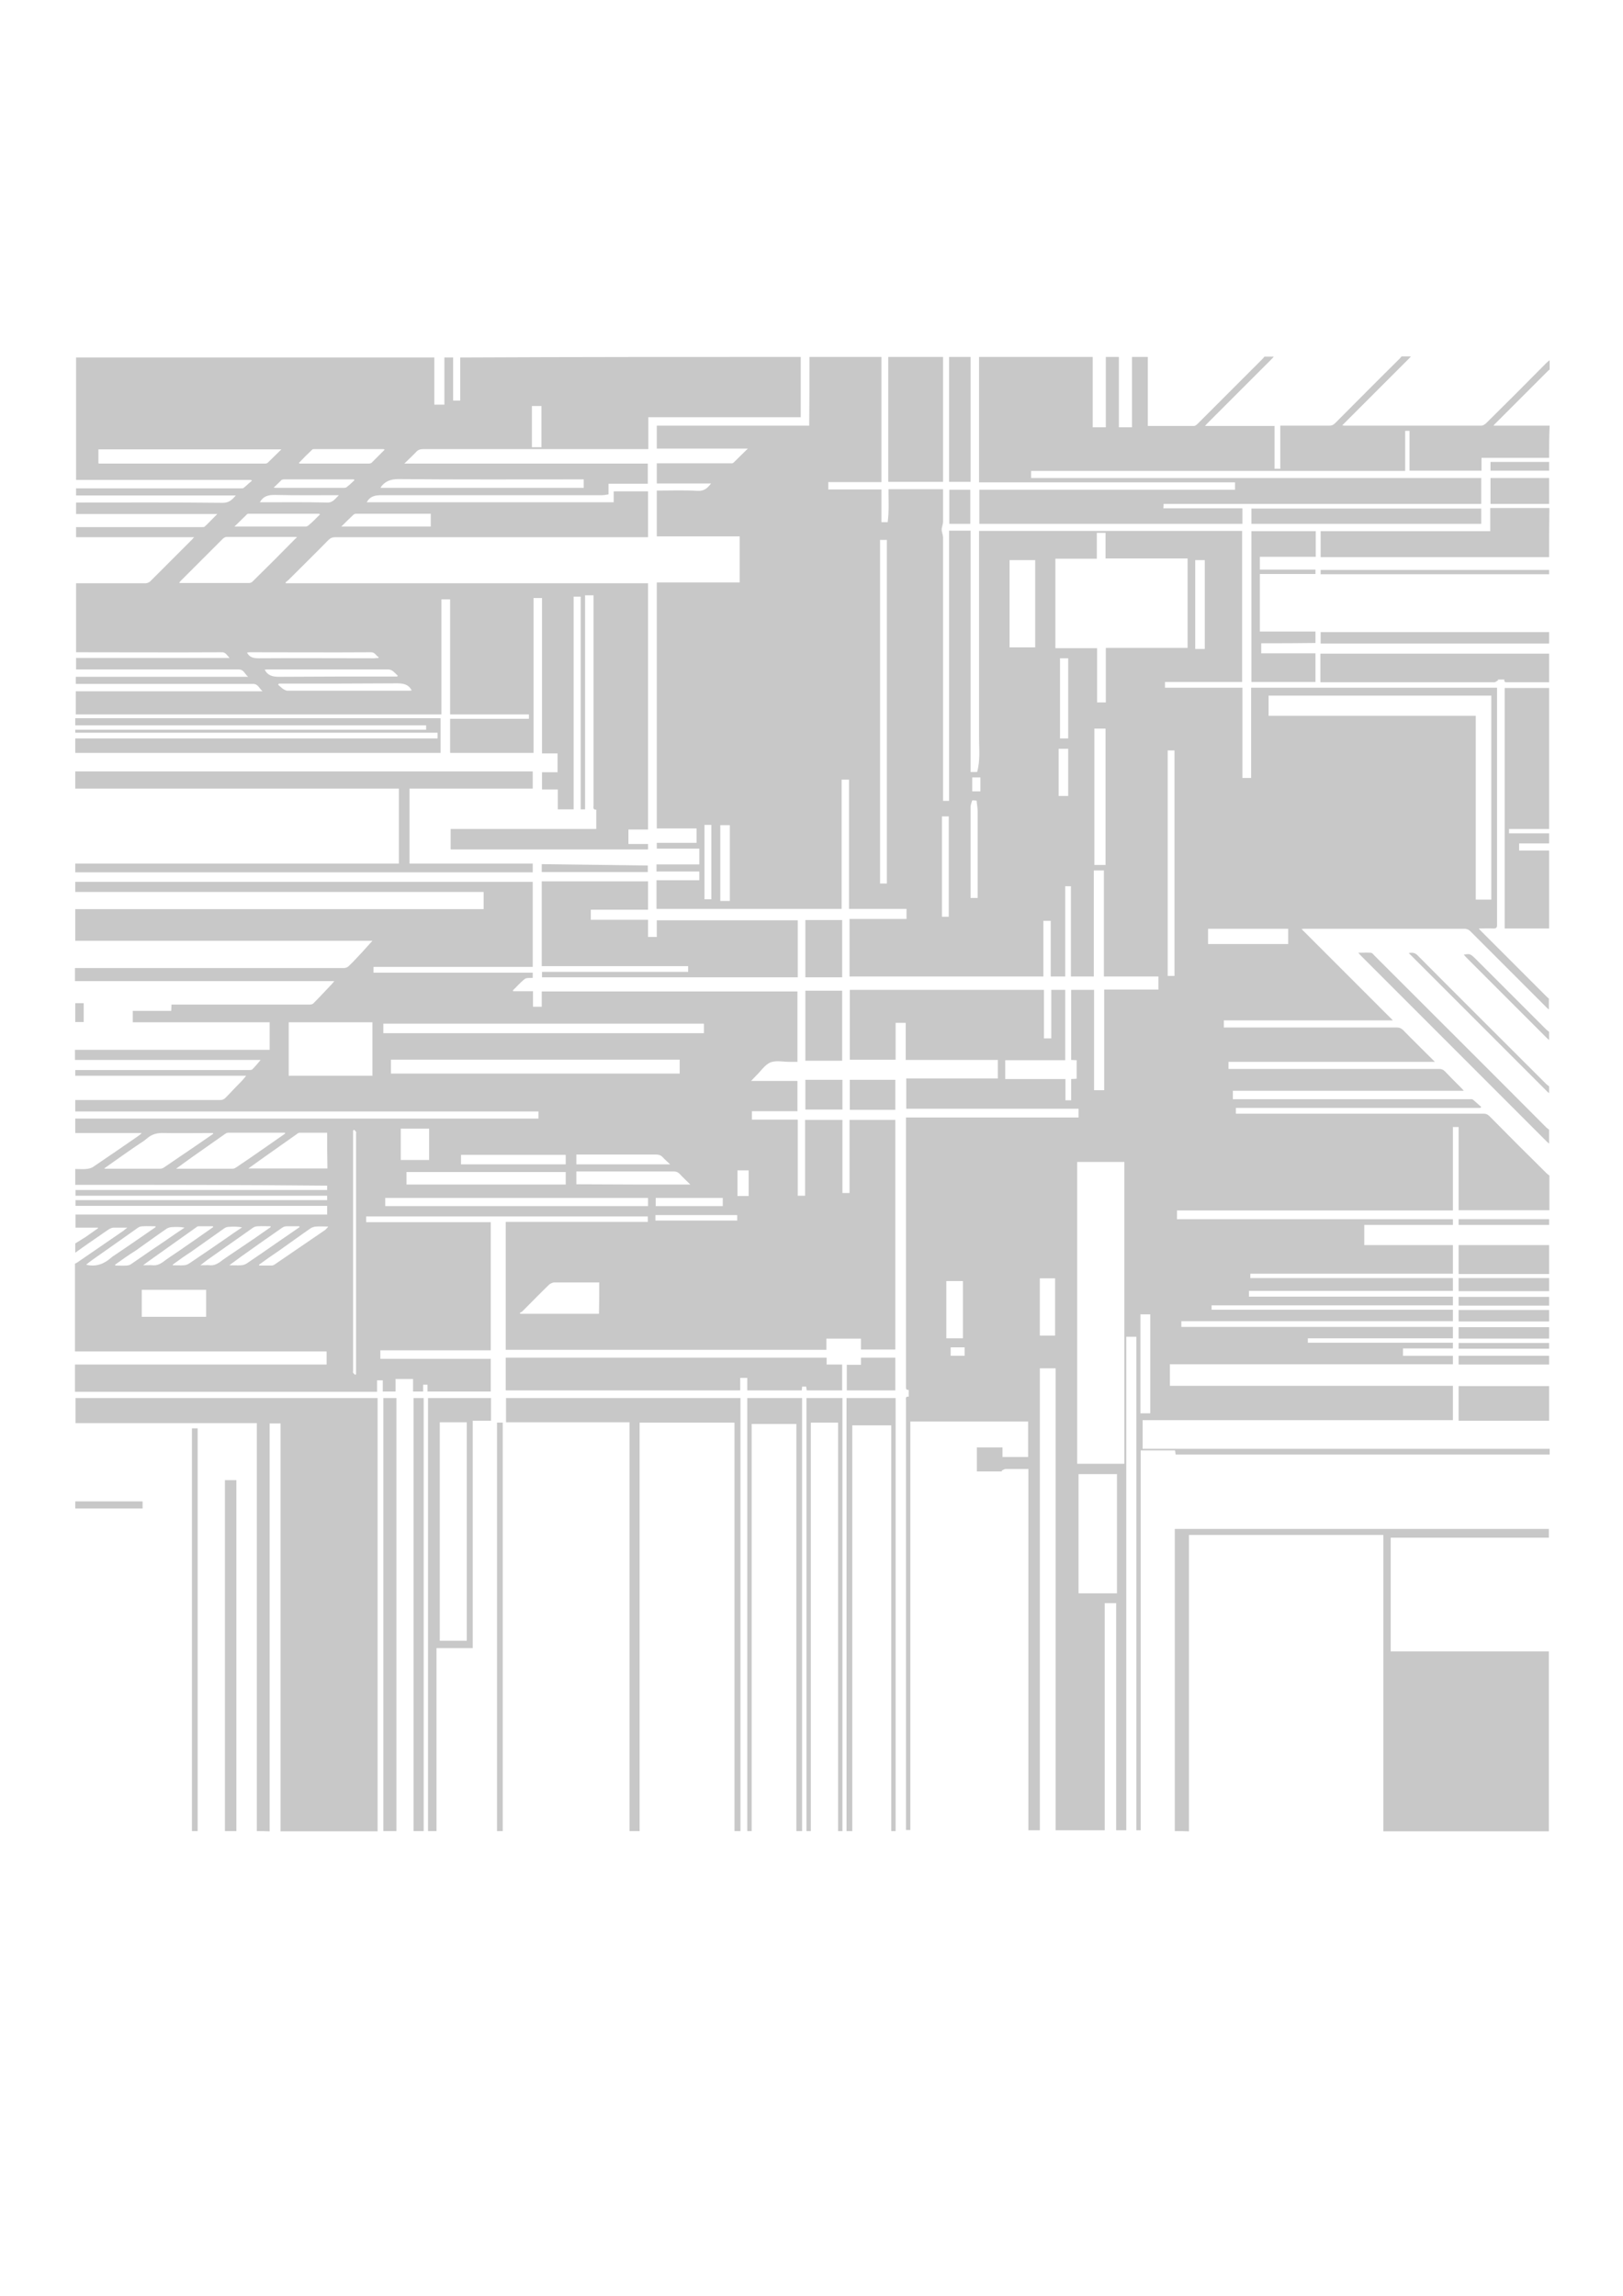 <?xml version="1.0" encoding="utf-8"?>
<!-- Generator: Adobe Illustrator 23.0.3, SVG Export Plug-In . SVG Version: 6.00 Build 0)  -->
<svg version="1.1" id="Capa_1" xmlns="http://www.w3.org/2000/svg" xmlns:xlink="http://www.w3.org/1999/xlink" x="0px" y="0px"
	 viewBox="0 0 595.3 841.9" style="enable-background:new 0 0 595.3 841.9;" xml:space="preserve">
<style type="text/css">
	.st0{fill:#C8C8C8;}
</style>
<g>
	<g>
		<path class="st0" d="M296.9,130.9c8.8,0,17.6,0,26.4,0c0,15.3,0,30.6,0,45.9c-6.6,0-13,0-19.5,0c0,0.9,0,1.7,0,2.7
			c6.5,0,13,0,19.5,0c0,4.1,0,8,0,12c0.7,0,1.3,0,2.3,0c0.1-1.3,0.3-2.7,0.3-4.1c0.1-1.9,0-3.8,0-5.7c0-0.8,0-1.5,0-2.3
			c6.8,0,13.4,0,20,0c0,4,0,8,0,11.9c0,1-0.5,2-0.5,2.9s0.5,2,0.5,2.9c0,31.6,0,63.3,0,94.9c0,0.6,0,1.1,0,1.7c0.8,0,1.4,0,2.2,0
			c0-33.1,0-66.1,0-99.1c2.7,0,5.2,0,7.9,0c0,29.6,0,59,0,88.5c1,0,1.8,0,2.4,0c1.2-4.3,0.7-8.6,0.7-12.9c0-24.7,0-49.4,0-74
			c0-0.5,0-1,0-1.5c32.3,0,64.4,0,96.5,0c0,18.5,0,36.8,0,55.4c-9.5,0-18.9,0-28.3,0c0,0.8,0,1.4,0,2.1c9.5,0,18.9,0,28.4,0
			c0,11.1,0,22.1,0,33.1c1.1,0,2.1,0,3.2,0c0-11.1,0-22.1,0-33.1c30.1,0,60.1,0,90.2,0c0,0.3,0,0.5,0,0.7c0,28.8,0,57.5,0,86.3
			c0,1-0.3,1.3-1.3,1.3c-1.7-0.1-3.5,0-5.4,0c0.4,0.4,0.5,0.6,0.7,0.8c8.1,8.1,16.2,16.2,24.4,24.4c0.2,0.2,0.4,0.3,0.6,0.5
			c0,1.3,0,2.6,0,4c-0.4-0.3-0.7-0.6-1.1-1c-9.3-9.3-18.5-18.5-27.8-27.8c-0.5-0.5-1.3-0.8-1.9-0.8c-19.5,0-39,0-58.5,0
			c-0.4,0-0.7,0-1.4,0.1c11.2,11.2,22.3,22.3,33.5,33.5c-20.8,0-41.4,0-62,0c0,1,0,1.8,0,2.6c0.6,0,1.2,0,1.7,0
			c20.6,0,41.2,0,61.8,0c0.9,0,1.5,0.3,2.2,0.9c3.5,3.6,7.1,7.1,10.6,10.6c0.3,0.3,0.6,0.6,1.1,1.1c-25.4,0-50.6,0-75.7,0
			c0,1,0,1.8,0,2.6c0.6,0,1.2,0,1.7,0c25.2,0,50.3,0,75.5,0c0.9,0,1.5,0.2,2.2,0.9c2,2.1,4,4.1,6,6.1c0.3,0.3,0.5,0.5,0.9,1
			c-28.4,0-56.5,0-84.7,0c0,1.1,0,2.1,0,3.1c0.6,0,1.1,0,1.7,0c28.3,0,56.6,0,85,0c0.5,0,1.1-0.1,1.4,0.2c1,0.8,2,1.8,3,2.6
			c-0.1,0.1-0.2,0.2-0.3,0.4c-29.9,0-59.8,0-89.7,0c0,0.7,0,1.4,0,2.1c0.6,0,1.1,0,1.6,0c29.7,0,59.5,0,89.2,0c1,0,1.6,0.3,2.3,1
			c6.9,7,13.8,13.9,20.8,20.8c0.3,0.3,0.7,0.6,1.1,0.9c0,4.2,0,8.5,0,12.7c-11.1,0-22.1,0-33.3,0c0-10.3,0-20.4,0-30.5
			c-0.7,0-1.4,0-2.1,0c0,10.2,0,20.3,0,30.6c-33.8,0-67.5,0-101.2,0c0,1.1,0,2.1,0,3.2c33.8,0,67.5,0,101.2,0c0,0.7,0,1.3,0,2.1
			c-10.9,0-21.7,0-32.5,0c0,2.5,0,4.9,0,7.4c10.9,0,21.7,0,32.5,0c0,3.5,0,7,0,10.5c-24.8,0-49.5,0-74.3,0c0,0.5,0,1,0,1.6
			c24.8,0,49.5,0,74.3,0c0,1.6,0,3.1,0,4.7c-25,0-49.9,0-74.8,0c0,0.8,0,1.4,0,2.1c25,0,49.9,0,74.8,0c0,1.1,0,2.1,0,3.2
			c-29.6,0-59.1,0-88.5,0c0,0.6,0,1,0,1.6c29.5,0,59,0,88.5,0c0,1.5,0,2.8,0,4.2c-33.3,0-66.4,0-99.6,0c0,0.7,0,1.4,0,2.1
			c33.3,0,66.5,0,99.6,0c0,1.5,0,2.8,0,4.2c-17.8,0-35.5,0-53.2,0c0,0.6,0,1,0,1.6c17.8,0,35.5,0,53.2,0c0,0.8,0,1.4,0,2.1
			c-6.2,0-12.2,0-18.3,0c0,0.9,0,1.7,0,2.7c6.2,0,12.3,0,18.3,0c0,1.1,0,2,0,3.1c-34.7,0-69.3,0-103.8,0c0,2.7,0,5.3,0,7.9
			c34.7,0,69.2,0,103.8,0c0,4.3,0,8.4,0,12.6c-38,0-75.9,0-113.8,0c0,3.5,0,7,0,10.5c49.8,0,99.6,0,149.3,0c0,0.7,0,1.4,0,2.1
			c-45.7,0-91.4,0-137.2,0c-0.1-0.6-0.1-1.1-0.2-1.5c-4.3,0-8.4,0-12.6,0c0,46.5,0,92.9,0,139.3c-0.5,0-1.1,0-1.6,0
			c0-60.3,0-120.6,0-181c-1.3,0-2.5,0-3.7,0c0,60.4,0,120.7,0,181c-1.2,0-2.5,0-3.7,0c0-27.8,0-55.5,0-83.3c-1.5,0-2.8,0-4.2,0
			c0,27.8,0,55.6,0,83.3c-6,0-12,0-18,0c0-56.5,0-112.9,0-169.4c-2,0-3.9,0-5.8,0c0,56.5,0,112.9,0,169.4c-1.4,0-2.8,0-4.2,0
			c0-44.1,0-88.3,0-132.5c-2.9,0-5.6,0-8.3,0c-0.5,0-1,0.4-1.5,0.6c0,0.1,0.1,0.2,0.1,0.3c-3.1,0-6.1,0-9.2,0c0-3,0-5.9,0-8.8
			c3.2,0,6.2,0,9.4,0c0,1.2,0,2.4,0,3.5c3.2,0,6.3,0,9.4,0c0-4.4,0-8.7,0-13c-14.4,0-28.8,0-43.2,0c0,50,0,99.9,0,149.8
			c-0.5,0-1.1,0-1.6,0c0-0.6,0-1.1,0-1.7c0-51.9,0-103.8,0-155.7c0-0.8-0.3-1.7,1-1.5c0-0.9,0-1.6,0-2.5c-1.1,0.1-1-0.6-1-1.4
			c0-32.4,0-64.8,0-97.1c0-0.4,0-0.8,0-1.4c21.2,0,42.2,0,63.3,0c0-1.1,0-2.1,0-3.2c-21.1,0-42.2,0-63.2,0c0-3.7,0-7.3,0-11.1
			c11.3,0,22.5,0,33.6,0c0-2.3,0-4.5,0-6.8c-11.3,0-22.4,0-33.8,0c0-4.6,0-9.1,0-13.6c-1.3,0-2.4,0-3.7,0c0,4.6,0,9.1,0,13.5
			c-5.7,0-11.3,0-16.8,0c0-8.6,0-17.1,0-25.6c23.8,0,47.4,0,71.2,0c0,6,0,11.9,0,17.8c0.9,0,1.7,0,2.7,0c0-6,0-11.9,0-17.8
			c1.8,0,3.5,0,5.1,0c0,8.6,0,17.2,0,25.8c-7.4,0-14.7,0-22,0c0,2.3,0,4.5,0,6.9c7.4,0,14.7,0,22.1,0c0,2.7,0,5.2,0,7.8
			c0.7,0,1.4,0,2.1,0c0-2.6,0-5.2,0-7.8c0.8,0,1.4-0.1,2-0.1c0-2.3,0-4.5,0-6.8c-0.7,0-1.4-0.1-2-0.1c0-8.6,0-17.2,0-25.7
			c2.8,0,5.6,0,8.4,0c0,12.3,0,24.5,0,36.8c1.3,0,2.4,0,3.7,0c0-12.3,0-24.6,0-36.9c6.7,0,13.3,0,19.9,0c0-1.6,0-3.1,0-4.8
			c-6.7,0-13.3,0-20,0c0-13.1,0-26,0-38.9c-1.3,0-2.4,0-3.7,0c0,13,0,26,0,38.9c-2.9,0-5.6,0-8.4,0c0-11.1,0-22.1,0-33.1
			c-0.8,0-1.4,0-2.1,0c0,11.1,0,22.1,0,33.1c-1.8,0-3.5,0-5.3,0c0-6.9,0-13.6,0-20.4c-0.9,0-1.7,0-2.7,0c0,6.9,0,13.7,0,20.4
			c-23.8,0-47.4,0-71.1,0c0-7,0-14,0-21.1c7,0,14,0,20.9,0c0-1.3,0-2.4,0-3.7c-7,0-14,0-21.1,0c0-15.9,0-31.6,0-47.4
			c-0.9,0-1.7,0-2.7,0c0,15.8,0,31.6,0,47.4c-22.7,0-45.3,0-67.9,0c0-3.5,0-7,0-10.5c5.3,0,10.4,0,15.7,0c0-1.1,0-2.1,0-3.2
			c-5.3,0-10.5,0-15.7,0c0-0.9,0-1.7,0-2.6c5.3,0,10.5,0,15.7,0c0-2,0-3.9,0-5.8c-5.3,0-10.4,0-15.6,0c0-0.7,0-1.4,0-2.1
			c4.9,0,9.7,0,14.6,0c0-1.8,0-3.5,0-5.3c-4.9,0-9.8,0-14.6,0c0-30.1,0-60.1,0-90.2c10.2,0,20.3,0,30.4,0c0-5.7,0-11.3,0-16.9
			c-10.2,0-20.3,0-30.4,0c0-5.7,0-11.2,0-16.8c5.1,0,10.1-0.2,15.1,0.1c2.3,0.1,3.5-1,4.8-2.7c-6.8,0-13.3,0-19.9,0
			c0-2.5,0-4.9,0-7.4c0.6,0,1,0,1.5,0c8.4,0,16.9,0,25.3,0c0.4,0,1,0.1,1.3-0.2c1.7-1.6,3.3-3.3,5.3-5.2c-11.4,0-22.4,0-33.4,0
			c0-2.8,0-5.5,0-8.4c18.6,0,37.2,0,55.9,0C296.9,147.7,296.9,139.3,296.9,130.9z M412.4,536.8c0-37,0-73.9,0-110.7
			c-5.8,0-11.6,0-17.3,0c0,37,0,73.8,0,110.7C400.9,536.8,406.6,536.8,412.4,536.8z M435.6,204.8c-10.1,0-20,0-30.1,0
			c0-3.2,0-6.3,0-9.4c-1.1,0-2.1,0-3.2,0c0,3.2,0,6.3,0,9.5c-5.1,0-10.1,0-15.2,0c0,10.9,0,21.8,0,32.8c5.1,0,10.1,0,15.3,0
			c0,6.7,0,13.3,0,19.9c1.1,0,2.1,0,3.2,0c0-6.7,0-13.3,0-20c10.1,0,20,0,30,0C435.6,226.6,435.6,215.8,435.6,204.8z M547,255.1
			c-27.3,0-54.5,0-81.7,0c0,2.5,0,4.9,0,7.4c25.4,0,50.6,0,76,0c0,22.5,0,45,0,67.4c2,0,3.8,0,5.7,0C547,304.9,547,280,547,255.1z
			 M395.6,540.6c0,14.6,0,29.2,0,43.7c4.8,0,9.5,0,14.1,0c0-14.6,0-29.1,0-43.7C405,540.6,400.4,540.6,395.6,540.6z M322.8,198
			c0,42.1,0,84.1,0,126c0.9,0,1.7,0,2.5,0c0-42,0-84,0-126C324.4,198,323.7,198,322.8,198z M370.3,205.4c0,10.8,0,21.4,0,32
			c3.2,0,6.3,0,9.4,0c0-10.7,0-21.4,0-32C376.5,205.4,373.5,205.4,370.3,205.4z M430.8,357.9c0-27.7,0-55.2,0-82.7
			c-0.9,0-1.7,0-2.5,0c0,27.6,0,55.1,0,82.7C429.2,357.9,430,357.9,430.8,357.9z M405.5,317.2c0-16.8,0-33.4,0-50
			c-1.4,0-2.8,0-4.1,0c0,16.7,0,33.3,0,50C402.8,317.2,404.1,317.2,405.5,317.2z M443.1,346.2c9.9,0,19.7,0,29.4,0c0-2,0-3.8,0-5.6
			c-9.9,0-19.6,0-29.4,0C443.1,342.5,443.1,344.3,443.1,346.2z M418.3,518.3c1.3,0,2.4,0,3.6,0c0-12.1,0-24.2,0-36.3
			c-1.2,0-2.4,0-3.6,0C418.3,494.1,418.3,506.2,418.3,518.3z M347.1,469.8c0,7.1,0,14,0,21c2.1,0,4.2,0,6.1,0c0-7.1,0-14,0-21
			C351.1,469.8,349.2,469.8,347.1,469.8z M381.4,468.8c0,7.1,0,14,0,21c2,0,3.8,0,5.6,0c0-7,0-14,0-21
			C385.1,468.8,383.3,468.8,381.4,468.8z M438.4,205.4c0,10.9,0,21.8,0,32.6c1.3,0,2.4,0,3.5,0c0-10.9,0-21.7,0-32.6
			C440.8,205.4,439.6,205.4,438.4,205.4z M267.7,330.4c0-9.4,0-18.6,0-27.8c-1.3,0-2.4,0-3.5,0c0,9.3,0,18.5,0,27.8
			C265.4,330.4,266.5,330.4,267.7,330.4z M348,336.2c0-12.4,0-24.6,0-36.8c-0.9,0-1.6,0-2.5,0c0,12.3,0,24.5,0,36.8
			C346.3,336.2,347.1,336.2,348,336.2z M356.6,293.5c-0.2,0.8-0.6,1.6-0.6,2.4c0,10.7,0,21.5,0,32.2c0,0.4,0,0.9,0,1.2
			c0.9,0,1.7,0,2.6,0c0-0.6,0-1.1,0-1.5c0-10.1,0-20.1,0-30.2c0-1.4-0.3-2.7-0.4-4C357.5,293.5,357.1,293.5,356.6,293.5z
			 M391.8,270.8c0-9.9,0-19.7,0-29.4c-1.1,0-2.1,0-3,0c0,9.9,0,19.6,0,29.4C389.8,270.8,390.7,270.8,391.8,270.8z M260.9,302.5
			c-0.9,0-1.7,0-2.5,0c0,9.1,0,18.2,0,27.3c0.9,0,1.7,0,2.5,0C260.9,320.7,260.9,311.7,260.9,302.5z M388.3,274.6
			c0,5.8,0,11.6,0,17.3c1.3,0,2.4,0,3.5,0c0-5.8,0-11.5,0-17.3C390.6,274.6,389.5,274.6,388.3,274.6z M353.8,497.2c0-1,0-2,0-3.1
			c-1.7,0-3.4,0-5.1,0c0,1.1,0,2,0,3.1C350.4,497.2,352,497.2,353.8,497.2z M359.6,285.1c-1.1,0-2,0-3,0c0,1.8,0,3.4,0,5.1
			c1.1,0,2,0,3,0C359.6,288.5,359.6,286.9,359.6,285.1z"/>
		<path class="st0" d="M27.6,434.5c0-1.9,0-3.9,0-5.8c1.3,0,2.6,0.1,4,0c0.9-0.1,1.9-0.3,2.6-0.8c5.5-3.7,11-7.5,16.5-11.3
			c0.4-0.3,0.8-0.6,1.3-1.1c-8.3,0-16.4,0-24.4,0c0-1.8,0-3.5,0-5.3c56.6,0,113.3,0,169.9,0c0-1,0-1.8,0-2.6
			c-56.7,0-113.3,0-169.9,0c0-1.4,0-2.8,0-4.2c17.8,0,35.5,0,53.3,0c0.6,0,1.3-0.3,1.7-0.7c2-2,3.8-4,5.8-6c0.6-0.6,1.2-1.4,1.9-2.2
			c-21.1,0-41.9,0-62.7,0c0-0.7,0-1.4,0-2.1c21.2,0,42.5,0,63.7,0c0.4,0,1.1,0,1.3-0.3c1-1,2-2.2,3-3.4c-22.8,0-45.5,0-68.1,0
			c0-1.2,0-2.5,0-3.7c23.8,0,47.6,0,71.4,0c0-3.5,0-6.7,0-10.1c-16.8,0-33.5,0-50.2,0c0-1.4,0-2.8,0-4.2c4.7,0,9.4,0,14.1,0
			c0-0.8,0.1-1.5,0.1-2.3c0.6,0,1,0,1.5,0c4.7,0,9.4,0,14.1,0c11.7,0,23.3,0,35,0c0.5,0,1.1-0.1,1.4-0.4c2.3-2.3,4.5-4.7,6.7-7
			c0.3-0.3,0.6-0.7,1-1.2c-31.9,0-63.5,0-95.1,0c0-1.6,0-3.2,0-4.8c32.9,0,65.8,0,98.7,0c0.6,0,1.3-0.3,1.7-0.7
			c1.8-1.7,3.4-3.5,5.1-5.3c1.2-1.3,2.3-2.6,3.6-4c-36.5,0-72.7,0-109,0c0-3.9,0-7.7,0-11.6c49.9,0,99.9,0,149.8,0
			c0-2.2,0-4.2,0-6.3c-50,0-99.9,0-149.8,0c0-1.2,0-2.5,0-3.7c55.9,0,111.9,0,167.8,0c0,10.5,0,20.7,0,31.2c-19.5,0-39,0-58.4,0
			c0,0.8,0,1.4,0,2.1c19.5,0,38.9,0,58.4,0c0,0.7,0,1.4,0,1.9c-1,0.1-2.2-0.1-2.9,0.4c-1.6,1.2-2.9,2.8-4.4,4.2
			c0.1,0.1,0.1,0.2,0.1,0.3c2.4,0,4.8,0,7.3,0c0,2,0,3.8,0,5.7c1.1,0,2.1,0,3.2,0c0-2,0-3.8,0-5.6c31.4,0,62.6,0,93.8,0
			c0,8.6,0,17.2,0,25.8c-1,0-1.9,0-2.9,0c-2.4,0-5-0.6-7,0.2c-2.1,0.9-3.5,3.2-5.3,4.9c-0.5,0.5-1,1.1-1.8,1.9c6,0,11.5,0,17,0
			c0,3.7,0,7.4,0,11.1c-5.6,0-11.2,0-16.7,0c0,1.1,0,2.1,0,3.1c5.6,0,11.1,0,16.8,0c0,9.4,0,18.6,0,27.9c1,0,1.8,0,2.7,0
			c0-9.3,0-18.5,0-27.8c4.6,0,9.1,0,13.7,0c0,9,0,17.9,0,26.8c0.9,0,1.7,0,2.6,0c0-9,0-17.9,0-26.8c5.7,0,11.3,0,16.8,0
			c0,28.1,0,56.2,0,84.2c-4.2,0-8.4,0-12.6,0c0-1.4,0-2.7,0-4c-4.3,0-8.4,0-12.7,0c0,1.4,0,2.8,0,4.1c-39.3,0-78.4,0-117.6,0
			c0-15.7,0-31.2,0-46.9c17.4,0,34.7,0,52.1,0c0-0.7,0-1.4,0-2c-34.5,0-68.9,0-103.3,0c0,0.7,0,1.4,0,2.1c15.3,0,30.5,0,45.7,0
			c0,15.7,0,31.3,0,47c-13.6,0-27,0-40.5,0c0,1.1,0,2,0,3.1c13.6,0,27,0,40.5,0c0,4.1,0,8,0,12c-7.7,0-15.4,0-23.2,0
			c0-0.9,0-1.7,0-2.5c-0.6,0-1,0-1.6,0c0,0.9,0,1.7,0,2.5c-1.3,0-2.5,0-3.7,0c0-1.6,0-3.1,0-4.6c-2.1,0-4.2,0-6.4,0
			c0,1.6,0,3.1,0,4.6c-1.6,0-3.1,0-4.7,0c0-1.4,0-2.8,0-4.1c-0.7,0-1.4,0-2.1,0c0,1.4,0,2.7,0,4.2c-37,0-73.9,0-110.8,0
			c0-3.3,0-6.7,0-10c30.8,0,61.5,0,92.3,0c0-1.7,0-3.2,0-4.8c-30.8,0-61.6,0-92.3,0c0-10.7,0-21.5,0-32.2c0.3-0.1,0.5-0.2,0.8-0.4
			c5.6-3.9,11.3-7.7,16.9-11.6c0.4-0.3,0.8-0.7,1.5-1.2c-1.9,0-3.5,0-5,0c-0.6,0-1.2,0.3-1.6,0.5c-0.8,0.5-1.6,1.1-2.5,1.7
			c-3.3,2.3-6.7,4.6-10,7c0-1.1,0-2.3,0-3.4c1.2-0.8,2.5-1.5,3.7-2.3c1.6-1.1,3.1-2.2,4.7-3.3c0-0.1-0.1-0.2-0.1-0.2
			c-2.8,0-5.5,0-8.2,0c0-1.6,0-3.2,0-4.8c30.8,0,61.5,0,92.3,0c0-1.1,0-2.1,0-3.2c-30.8,0-61.6,0-92.3,0c0-0.7,0-1.4,0-2.1
			c30.8,0,61.5,0,92.3,0c0-0.6,0-1.1,0-1.6c-30.8,0-61.5,0-92.3,0c0-0.7,0-1.4,0-2.1c30.8,0,61.5,0,92.3,0c0-0.6,0-1.1,0-1.6
			C89.1,434.5,58.4,434.5,27.6,434.5z M136.6,374.9c-10.3,0-20.5,0-30.7,0c0,6.6,0,13.1,0,19.6c10.3,0,20.5,0,30.7,0
			C136.6,388,136.6,381.5,136.6,374.9z M249.3,388.6c-35.4,0-70.7,0-105.9,0c0,1.8,0,3.5,0,5.1c35.4,0,70.6,0,105.9,0
			C249.3,392,249.3,390.4,249.3,388.6z M140.6,378.9c39.3,0,78.4,0,117.6,0c0-1.3,0-2.4,0-3.5c-39.2,0-78.4,0-117.6,0
			C140.6,376.6,140.6,377.7,140.6,378.9z M237.7,439.3c-32.2,0-64.3,0-96.4,0c0,1.1,0,2.1,0,3c32.2,0,64.3,0,96.4,0
			C237.7,441.3,237.7,440.3,237.7,439.3z M38.2,428.5c0.4,0.1,0.5,0.1,0.6,0.1c6.6,0,13.3,0,19.9,0c0.5,0,1.1-0.2,1.5-0.5
			c4-2.7,7.9-5.4,11.9-8.1c2-1.4,4.1-2.8,6.1-4.2c0-0.1-0.1-0.2-0.1-0.3c-0.4,0-0.8,0-1.3,0c-5.6,0-11.2,0.1-16.7,0
			c-2.4-0.1-4.4,0.4-6.2,2c-0.3,0.3-0.7,0.5-1,0.8C48,421.5,43.2,425,38.2,428.5z M104.6,415.7c0-0.1-0.1-0.2-0.1-0.3
			c-7,0-14,0-20.9,0c-0.3,0-0.7,0.2-1,0.4c-4.2,2.9-8.3,5.9-12.5,8.8c-1.8,1.3-3.5,2.5-5.5,4c7.2,0,13.9,0,20.7,0
			c0.5,0,1.1-0.3,1.5-0.6c3.4-2.3,6.8-4.6,10.2-7C99.4,419.3,102,417.5,104.6,415.7z M149.1,434.4c19.6,0,39,0,58.4,0
			c0-1.6,0-3.1,0-4.6c-19.5,0-38.9,0-58.4,0C149.1,431.3,149.1,432.8,149.1,434.4z M219.8,470.3c-0.5,0-0.9,0-1.3,0
			c-5.1,0-10.1,0-15.2,0c-0.6,0-1.4,0.4-1.9,0.8c-3.3,3.2-6.5,6.5-9.7,9.7c-0.3,0.3-0.7,0.5-1.1,0.7c0.1,0.1,0.2,0.2,0.3,0.3
			c9.6,0,19.2,0,28.8,0C219.8,478,219.8,474.3,219.8,470.3z M120,415.4c-3.5,0-6.8,0-10.1,0c-0.3,0-0.7,0.2-0.9,0.4
			c-4.2,3-8.4,5.9-12.6,8.9c-1.7,1.2-3.5,2.5-5.3,3.8c9.8,0,19.4,0,29,0C120,424.2,120,419.9,120,415.4z M52,473c0,3.4,0,6.6,0,9.9
			c7.9,0,15.8,0,23.6,0c0-3.3,0-6.6,0-9.9C67.7,473,59.9,473,52,473z M253.2,434.4c-1.4-1.4-2.7-2.6-3.9-3.9
			c-0.6-0.6-1.2-0.9-2.1-0.9c-11.5,0-22.9,0-34.4,0c-0.5,0-0.9,0-1.4,0c0,1.7,0,3.2,0,4.7C225.3,434.4,239.1,434.4,253.2,434.4z
			 M169.1,427c12.9,0,25.7,0,38.4,0c0-1.2,0-2.4,0-3.5c-12.8,0-25.6,0-38.4,0C169.1,424.6,169.1,425.8,169.1,427z M147,413.9
			c0,3.9,0,7.7,0,11.5c3.5,0,7,0,10.4,0c0-3.9,0-7.6,0-11.5C153.9,413.9,150.5,413.9,147,413.9z M211.4,427c11.5,0,22.8,0,34.4,0
			c-1-1-1.9-1.7-2.6-2.5c-0.8-0.9-1.6-1.1-2.7-1.1c-9.2,0-18.4,0-27.7,0c-0.5,0-0.9,0-1.4,0C211.4,424.7,211.4,425.8,211.4,427z
			 M129.9,414.3c-0.1,0.1-0.3,0.2-0.4,0.3c0,0.4,0,0.8,0,1.2c0,29,0,58,0,87c0,0.2-0.1,0.5,0,0.6c0.2,0.3,0.5,0.5,0.8,0.8
			c0.1-0.1,0.2-0.2,0.3-0.3c0-0.4,0-0.8,0-1.2c0-29,0-58,0-87c0-0.2,0.1-0.5,0-0.6C130.4,414.8,130.1,414.5,129.9,414.3z M99.3,450
			c0-0.1-0.1-0.2-0.1-0.3c-1.5,0-3.1-0.1-4.6,0c-0.7,0-1.4,0.2-1.9,0.6c-5.5,3.9-11.1,7.8-16.6,11.7c-0.8,0.6-1.6,1.2-2.6,2
			c1.4,0,2.5-0.1,3.5,0c1.3,0.1,2.3-0.3,3.4-1c2.1-1.6,4.3-3,6.5-4.5C91.1,455.7,95.2,452.9,99.3,450z M109.9,450
			c-0.1-0.1-0.1-0.2-0.1-0.3c-1.5,0-3.1,0-4.6,0c-0.6,0-1.3,0.2-1.8,0.6c-4.9,3.4-9.9,6.9-14.8,10.4c-1.4,1-2.8,2.1-4.5,3.3
			c1.7,0,3,0.1,4.3,0c0.7,0,1.5-0.3,2-0.6c3.9-2.6,7.9-5.4,11.8-8.1C104.8,453.5,107.3,451.8,109.9,450z M57.1,450
			c0-0.1-0.1-0.2-0.1-0.3c-1.5,0-3-0.1-4.6,0c-0.7,0-1.4,0.2-1.9,0.6c-5.5,3.9-11,7.8-16.6,11.7c-0.8,0.6-1.6,1.2-2.3,1.8
			c3.6,0.9,6.6-0.3,9.2-2.6c0.2-0.1,0.3-0.3,0.5-0.4C46.6,457.3,51.8,453.6,57.1,450z M78.2,450c0-0.1-0.1-0.2-0.1-0.3
			c-1.8,0-3.5,0-5.2,0c-0.3,0-0.6,0.1-0.8,0.3c-5.8,4.1-11.5,8.2-17.3,12.3c-0.7,0.5-1.4,1-2.3,1.7c1.5,0,2.5-0.1,3.6,0
			c1.3,0.1,2.3-0.3,3.4-1c2.1-1.6,4.3-3,6.5-4.5C70,455.7,74.1,452.9,78.2,450z M42.2,463.8c0,0.1,0.1,0.2,0.1,0.3
			c1.4,0,2.7,0.1,4.1,0c0.6,0,1.3-0.2,1.8-0.6c4.2-2.9,8.4-5.8,12.6-8.6c2.3-1.6,4.6-3.2,6.9-4.7c-1.6-0.3-3.1-0.3-4.5-0.2
			c-0.7,0-1.5,0.2-2.1,0.6c-3.8,2.6-7.6,5.4-11.3,8C47.2,460.2,44.7,462,42.2,463.8z M63.3,463.8c0,0.1,0.1,0.2,0.1,0.2
			c1.4,0,2.7,0.1,4.1,0c0.6,0,1.3-0.3,1.8-0.6c4.5-3,9-6.1,13.5-9.2c2-1.4,4-2.8,6-4.1c-1.6-0.3-3.2-0.3-4.7-0.2
			c-0.7,0-1.4,0.2-1.9,0.6c-4.1,2.9-8.2,5.8-12.3,8.7C67.7,460.6,65.5,462.2,63.3,463.8z M95,463.8c0,0.1,0.1,0.2,0.1,0.3
			c1.5,0,3.1,0,4.6,0c0.4,0,0.8-0.2,1.2-0.5c6.1-4.2,12.2-8.3,18.3-12.5c0.4-0.3,0.7-0.7,1.2-1.3c-1.7,0-3.1-0.1-4.4,0
			c-0.7,0-1.5,0.3-2,0.6c-3.8,2.6-7.6,5.4-11.3,8C100,460.2,97.5,462,95,463.8z M265.1,439.3c-8.3,0-16.5,0-24.6,0c0,1.1,0,2.1,0,3
			c8.3,0,16.4,0,24.6,0C265.1,441.3,265.1,440.3,265.1,439.3z M240.4,447.6c10.1,0,20,0,30,0c0-0.7,0-1.3,0-2c-10,0-20,0-30,0
			C240.4,446.3,240.4,446.9,240.4,447.6z M274.6,438.6c0-3.2,0-6.3,0-9.4c-1.4,0-2.8,0-4.1,0c0,3.2,0,6.2,0,9.4
			C271.9,438.6,273.2,438.6,274.6,438.6z"/>
		<path class="st0" d="M293.7,130.9c0,7.3,0,14.7,0,22.1c-18.6,0-37.2,0-55.9,0c0,3.9,0,7.7,0,11.7c-0.7,0-1.3,0-1.8,0
			c-26.9,0-53.8,0-80.8,0c-1.1,0-2,0.3-2.7,1.2c-1.3,1.3-2.6,2.6-4.2,4.1c30,0,59.6,0,89.3,0c0,2.5,0,4.9,0,7.4c-4.8,0-9.5,0-14.4,0
			c0,1.4,0,2.6,0,3.9c-0.8,0.1-1.6,0.3-2.3,0.3c-27,0-54,0-81,0c-2.4,0-4.2,0.4-5.4,2.6c30.1,0,60.3,0,90.6,0c0-1.3,0-2.6,0-4
			c4.3,0,8.4,0,12.6,0c0,5.6,0,11.1,0,16.8c-0.6,0-1.1,0-1.7,0c-37.6,0-75.3,0-113,0c-1.1,0-1.8,0.3-2.6,1.1
			c-4.8,4.9-9.7,9.7-14.6,14.6c-0.3,0.3-0.8,0.6-1.1,0.9c0.1,0.1,0.1,0.2,0.2,0.3c44.2,0,88.4,0,132.8,0c0,30.1,0,60.1,0,90.3
			c-2.4,0-4.8,0-7.2,0c0,1.8,0,3.5,0,5.3c2.4,0,4.8,0,7.2,0c0,0.8,0,1.4,0,2c-24.1,0-48.2,0-72.4,0c0-2.5,0-4.9,0-7.5
			c17.8,0,35.5,0,53.4,0c0-2.4,0-4.7,0-7.1c-1.3,0.1-1-0.8-1-1.5c0-25.2,0-50.3,0-75.5c0-0.5,0-1,0-1.6c-1.1,0-2.1,0-3.1,0
			c0,26.2,0,52.3,0,78.5c-0.6,0-1,0-1.6,0c0-26,0-51.9,0-78c-0.9,0-1.7,0-2.6,0c0,26,0,51.9,0,78c-2,0-3.8,0-5.8,0
			c0-2.4,0-4.8,0-7.3c-2,0-3.9,0-5.8,0c0-2.1,0-4.2,0-6.3c1.9,0,3.7,0,5.7,0c0-2.4,0-4.6,0-6.9c-1.9,0-3.7,0-5.7,0c0-19,0-38,0-57
			c-1.1,0-2.1,0-3.1,0c0,18.9,0,37.8,0,56.8c-10.3,0-20.4,0-30.6,0c0-4.1,0-8.3,0-12.5c9.6,0,19.2,0,28.9,0c0-0.6,0-1,0-1.6
			c-9.6,0-19.2,0-28.9,0c0-14.1,0-28.1,0-42.2c-1.1,0-2.1,0-3.2,0c0,14,0,28,0,42.2c-44.8,0-89.4,0-134.1,0c0-2.8,0-5.6,0-8.5
			c22.8,0,45.7,0,68.5,0c-1.2-1-1.6-2.7-3.5-2.7c-21.7,0-43.3,0-65,0c0-0.9,0-1.8,0-2.6c21.1,0,42.1,0,63.2,0
			c-1.2-1-1.6-2.7-3.4-2.7c-19.9,0-39.8,0-59.7,0c0-1.4,0-2.8,0-4.2c18.8,0,37.6,0,56.3,0c-0.9-0.9-1.4-2.2-2.9-2.1
			c-17.8,0.1-35.6,0-53.4,0c0-8.4,0-16.9,0-25.3c8.5,0,17,0,25.4,0c0.6,0,1.4-0.3,1.8-0.7c5.1-5.1,10.2-10.2,15.3-15.3
			c0.2-0.2,0.4-0.5,0.8-0.9c-14.6,0-28.9,0-43.3,0c0-1.2,0-2.5,0-3.7c15.4,0,30.8,0,46.1,0c0.4,0,0.9,0,1.1-0.2
			c1.5-1.4,2.9-2.9,4.6-4.6c-17.5,0-34.7,0-51.8,0c0-1.4,0-2.8,0-4.2c17.9,0,35.9-0.1,53.8,0.1c2.3,0,3.4-1.1,4.8-2.7
			c-19.7,0-39.2,0-58.6,0c0-0.9,0-1.8,0-2.6c20.1,0,40.3,0,60.4,0c0.4,0,0.9,0,1.1-0.2c1-0.8,2-1.8,3-2.6c-0.1-0.1-0.2-0.2-0.3-0.3
			c-21.4,0-42.8,0-64.2,0c0-14.9,0-29.9,0-44.9c43.8,0,87.6,0,131.4,0c0,5.8,0,11.6,0,17.3c1.3,0,2.5,0,3.7,0c0-5.8,0-11.6,0-17.3
			c1.1,0,2.1,0,3.2,0c0,5.3,0,10.5,0,15.8c1,0,1.8,0,2.6,0c0-5.3,0-10.5,0-15.8C210.3,130.9,252,130.9,293.7,130.9z M109,197
			c-0.4,0-0.5-0.1-0.7-0.1c-8.4,0-16.8,0-25.2,0c-0.5,0-1.1,0.4-1.4,0.7c-5.1,5.1-10.2,10.2-15.3,15.3c-0.2,0.2-0.4,0.5-0.7,0.8
			c0.3,0.1,0.4,0.1,0.5,0.1c8.4,0,16.8,0,25.2,0c0.5,0,1.1-0.3,1.4-0.7c5.2-5.1,10.3-10.2,15.4-15.4
			C108.4,197.5,108.6,197.3,109,197z M36.1,169.9c0.2,0.1,0.3,0.1,0.4,0.1c20.3,0,40.5,0,60.8,0c0.3,0,0.7-0.1,0.9-0.3
			c1.6-1.6,3.2-3.1,5-4.9c-22.6,0-44.8,0-67.1,0C36.1,166.5,36.1,168.2,36.1,169.9z M139.6,178.9c24.9,0,49.8,0,74.5,0
			c0-1.1,0-2.1,0-3.1c-0.6,0-1.2,0-1.7,0c-22.1,0-44.1,0.1-66.2-0.1c-2.8,0-4.9,0.7-6.5,2.9C139.7,178.7,139.7,178.7,139.6,178.9z
			 M125.2,193.1c11.1,0,22,0,32.8,0c0-1.6,0-3.1,0-4.7c-9.2,0-18.3,0-27.4,0c-0.4,0-0.8,0.2-1,0.4
			C128.1,190.2,126.7,191.6,125.2,193.1z M141.1,164.9c-0.3-0.1-0.3-0.2-0.4-0.2c-8.5,0-17,0-25.4,0c-0.3,0-0.7,0-0.8,0.2
			c-1.7,1.6-3.3,3.2-4.9,4.9c0.2,0.1,0.3,0.2,0.4,0.2c8.5,0,17,0,25.4,0c0.4,0,0.9-0.2,1.1-0.5C138,168,139.5,166.5,141.1,164.9z
			 M117.4,188.6c-0.3-0.1-0.4-0.2-0.5-0.2c-8.5,0-17,0-25.4,0c-0.3,0-0.6,0-0.8,0.1c-1.5,1.5-3,2.9-4.7,4.6c8.9,0,17.5,0,26.1,0
			c0.3,0,0.8-0.2,1-0.4C114.6,191.5,115.9,190.1,117.4,188.6z M145.7,248.1c0.1-0.1,0.1-0.2,0.2-0.3c-0.6-0.6-1.2-1.2-1.8-1.7
			c-0.4-0.3-1.1-0.6-1.6-0.6c-14.9,0-29.7,0-44.6,0c-0.3,0-0.6,0.1-0.8,0.1c1.2,2.3,3.1,2.6,5.4,2.6c13.9-0.1,27.9-0.1,41.8-0.1
			C144.7,248.1,145.2,248.1,145.7,248.1z M102.3,250.7c-0.1,0.1-0.2,0.3-0.3,0.4c0.6,0.5,1.2,1.1,1.9,1.6c0.5,0.3,1.1,0.6,1.6,0.6
			c14.9,0,29.7,0,44.6,0c0.3,0,0.6-0.1,0.9-0.1c-1.2-2.3-3.1-2.6-5.4-2.6c-13.9,0.1-27.9,0.1-41.8,0.1
			C103.2,250.7,102.8,250.7,102.3,250.7z M138.8,241.3c0-0.1,0.1-0.2,0.1-0.3c-1-0.5-1.3-1.8-2.8-1.8c-14.9,0.1-29.7,0-44.6,0
			c-0.3,0-0.6,0.1-0.9,0.1c0.9,1.8,2.4,2.1,4.2,2.1c14.2-0.1,28.4,0,42.6,0C137.9,241.3,138.4,241.3,138.8,241.3z M130,176.1
			c-0.1-0.1-0.1-0.2-0.2-0.3c-8.6,0-17.1,0-25.7,0c-0.3,0-0.6,0.1-0.8,0.2c-0.9,0.9-1.8,1.8-2.9,2.8c0.3,0.1,0.5,0.1,0.6,0.1
			c8.4,0,16.9,0,25.3,0c0.3,0,0.8-0.1,1-0.4C128.3,177.8,129.1,176.9,130,176.1z M95.3,184.2c0.5,0,1,0,1.5,0
			c7.7,0,15.4-0.1,23.1,0.1c2.2,0.1,3-1.4,4.4-2.7c-8,0-15.8,0.1-23.5-0.1C98.4,181.5,96.6,181.9,95.3,184.2z M195.1,148.9
			c0,5.1,0,10.2,0,15.1c1.3,0,2.4,0,3.5,0c0-5.1,0-10.1,0-15.1C197.4,148.9,196.3,148.9,195.1,148.9z"/>
		<path class="st0" d="M94.2,671.5c0-49.8,0-99.7,0-149.6c-22.2,0-44.4,0-66.5,0c0-3.1,0-6.2,0-9.2c36.9,0,73.8,0,110.8,0
			c0,53,0,106,0,158.9c-11.9,0-23.8,0-35.6,0c0-49.8,0-99.7,0-149.6c-1.4,0-2.7,0-4,0c0,49.9,0,99.7,0,149.6
			C97.3,671.5,95.7,671.5,94.2,671.5z"/>
		<path class="st0" d="M568.2,167.9c-8.2,0-16.4,0-24.8,0c0,1.6,0,3.1,0,4.7c-8.8,0-17.5,0-26.4,0c0-4.9,0-9.7,0-14.6
			c-0.6,0-1,0-1.6,0c0,4.9,0,9.7,0,14.7c-45.8,0-91.5,0-137.2,0c0,0.9,0,1.7,0,2.6c55,0,110,0,165.1,0c0,3.2,0,6.3,0,9.5
			c-38.8,0-77.6,0-116.5,0c0,0.6,0,1-0.1,1.6c9.7,0,19.3,0,29,0c0,2,0,3.8,0,5.7c-32.1,0-64.3,0-96.5,0c0-4.1,0-8.3,0-12.5
			c31.2,0,62.5,0,93.8,0c0-0.9,0-1.8,0-2.7c-31.3,0-62.5,0-93.9,0c0-15.4,0-30.7,0-46c13.9,0,27.8,0,41.7,0c0,8.6,0,17.2,0,25.8
			c1.7,0,3.2,0,4.8,0c0-8.6,0-17.2,0-25.8c1.6,0,3.2,0,4.8,0c0,8.6,0,17.2,0,25.8c1.7,0,3.2,0,4.8,0c0-8.6,0-17.2,0-25.8
			c1.9,0,3.9,0,5.8,0c0,8.4,0,16.8,0,25.3c5.8,0,11.4,0,17,0c0.4,0,0.9-0.4,1.3-0.8c7.9-7.9,15.8-15.8,23.7-23.7
			c0.3-0.3,0.5-0.6,0.8-0.9c1.1,0,2.3,0,3.4,0c-0.3,0.4-0.6,0.7-1,1.1c-7.7,7.7-15.4,15.4-23.1,23.1c-0.3,0.3-0.6,0.6-1.1,1.2
			c8.7,0,17.1,0,25.5,0c0,5.3,0,10.5,0,15.7c0.7,0,1.3,0,2.1,0c0-5.3,0-10.5,0-15.8c0.6,0,1.1,0,1.6,0c5.5,0,10.9,0,16.4,0
			c0.9,0,1.5-0.3,2.1-0.9c7.9-7.9,15.7-15.8,23.6-23.6c0.3-0.3,0.5-0.6,0.8-0.9c1.1,0,2.3,0,3.4,0c-0.3,0.4-0.6,0.7-1,1.1
			c-7.7,7.7-15.4,15.4-23.1,23.1c-0.3,0.3-0.6,0.6-1.1,1.1c0.5,0,0.6,0.1,0.8,0.1c16.8,0,33.5,0,50.2,0c0.6,0,1.2-0.4,1.7-0.8
			c7.5-7.4,14.9-14.8,22.3-22.3c0.3-0.3,0.7-0.6,1.1-0.9c0,1.1,0,2.3,0,3.4c-0.2,0.2-0.4,0.3-0.6,0.5c-6.5,6.5-13,13-19.5,19.5
			c-0.1,0.1-0.3,0.3-0.5,0.6c7,0,13.8,0,20.6,0C568.2,160.1,568.2,164,568.2,167.9z"/>
		<path class="st0" d="M430.9,671.5c0-36.9,0-73.8,0-110.8c45.8,0,91.5,0,137.2,0c0,1.1,0,2.1,0,3.2c-19.3,0-38.7,0-58,0
			c0,14,0,27.8,0,41.7c19.4,0,38.7,0,58,0c0,22,0,44,0,66c-20.2,0-40.5,0-60.7,0c0-36.2,0-72.4,0-108.7c-23.8,0-47.4,0-71.3,0
			c0,36.2,0,72.4,0,108.7C434.4,671.5,432.7,671.5,430.9,671.5z"/>
		<path class="st0" d="M27.6,316.7c39.5,0,79.1,0,118.7,0c0-9.1,0-18.2,0-27.5c-39.6,0-79.1,0-118.7,0c0-2.1,0-4.2,0-6.3
			c55.9,0,111.8,0,167.8,0c0,2.1,0,4.2,0,6.3c-15.1,0-30.1,0-45.2,0c0,9.2,0,18.3,0,27.5c15.1,0,30.1,0,45.2,0c0,1.1,0,2,0,3.2
			c-55.9,0-111.9,0-167.8,0C27.6,318.9,27.6,317.8,27.6,316.7z"/>
		<path class="st0" d="M269.4,671.5c0-49.9,0-99.8,0-149.8c-11.6,0-23.1,0-34.8,0c0,49.9,0,99.9,0,149.8c-1.2,0-2.5,0-3.7,0
			c0-49.9,0-99.8,0-149.9c-15.1,0-30.2,0-45.3,0c0-3,0-5.9,0-8.9c28.6,0,57.2,0,86,0c0,52.9,0,105.8,0,158.8
			C270.8,671.5,270.1,671.5,269.4,671.5z"/>
		<path class="st0" d="M568.2,340.5c-5.4,0-10.8,0-16.3,0c0-29.4,0-58.7,0-88.2c5.4,0,10.8,0,16.3,0c0,17.2,0,34.5,0,51.7
			c-4.9,0-9.8,0-14.7,0c0,0.6,0,1.1,0,1.6c5,0,9.8,0,14.7,0c0,1.2,0,2.5,0,3.7c-3.7,0-7.3,0-11,0c0,1,0,1.8,0,2.6c3.7,0,7.4,0,11,0
			C568.2,321.5,568.2,331,568.2,340.5z"/>
		<path class="st0" d="M27.6,263.4c44.6,0,89.3,0,134,0c0,4.2,0,8.4,0,12.7c-44.7,0-89.3,0-134,0c0-1.8,0-3.5,0-5.3
			c44.3,0,88.6,0,132.9,0c0-0.8,0-1.4,0-2.1c-44.4,0-88.7,0-132.9,0c0-0.4,0-0.7,0-1.1c42.9,0,85.8,0,128.7,0c0-0.6,0-1.1,0-1.6
			c-43,0-85.8,0-128.7,0C27.6,265.2,27.6,264.3,27.6,263.4z"/>
		<path class="st0" d="M568.2,204.3c-27.9,0-55.8,0-83.8,0c0-3.2,0-6.3,0-9.5c20.7,0,41.4,0,62.2,0c0-2.8,0-5.6,0-8.5
			c7.3,0,14.5,0,21.7,0C568.2,192.3,568.2,198.3,568.2,204.3z"/>
		<path class="st0" d="M157,671.5c0-52.9,0-105.8,0-158.8c7.8,0,15.4,0,23.1,0c0,2.8,0,5.5,0,8.3c-2.2,0-4.4,0-6.7,0
			c0,27.8,0,55.5,0,83.4c-4.4,0-8.7,0-13.3,0c0,22.5,0,44.8,0,67.1C159.1,671.5,158,671.5,157,671.5z M161.3,521.6
			c0,26.8,0,53.5,0,80.1c3.4,0,6.6,0,9.9,0c0-26.7,0-53.4,0-80.1C167.8,521.6,164.6,521.6,161.3,521.6z"/>
		<path class="st0" d="M345.9,130.9c0,15.2,0,30.5,0,45.8c-6.7,0-13.3,0-20.1,0c0-15.3,0-30.6,0-45.8
			C332.6,130.9,339.3,130.9,345.9,130.9z"/>
		<path class="st0" d="M568.2,250.2c-5.1,0-10.1,0-15.2,0c-0.7,0-1.4,0.1-1.2-1c-0.9,0-1.6,0-2.4,0c0,0.1,0.1,0.2,0.1,0.3
			c-0.5,0.2-0.9,0.7-1.4,0.7c-21,0-42,0-63,0c-0.3,0-0.5,0-0.8,0c0-3.5,0-6.9,0-10.5c27.9,0,55.9,0,83.9,0
			C568.2,243.2,568.2,246.7,568.2,250.2z"/>
		<path class="st0" d="M140.6,671.5c0-52.9,0-105.8,0-158.8c1.6,0,3.1,0,4.8,0c0,52.9,0,105.9,0,158.8
			C143.8,671.5,142.2,671.5,140.6,671.5z"/>
		<path class="st0" d="M292.1,671.5c0-49.7,0-99.5,0-149.3c-5.4,0-10.8,0-16.4,0c0,49.8,0,99.5,0,149.3c-0.5,0-1.1,0-1.6,0
			c0-52.9,0-105.8,0-158.8c6.7,0,13.3,0,20.1,0c0,52.9,0,105.9,0,158.8C293.5,671.5,292.8,671.5,292.1,671.5z"/>
		<path class="st0" d="M326.9,671.5c0-49.6,0-99.1,0-148.8c-4.7,0-9.4,0-14.3,0c0,49.6,0,99.2,0,148.8c-0.7,0-1.4,0-2.1,0
			c0-52.9,0-105.8,0-158.8c6,0,11.9,0,18,0c0,52.9,0,105.9,0,158.8C328,671.5,327.5,671.5,326.9,671.5z"/>
		<path class="st0" d="M307.4,671.5c0-49.9,0-99.8,0-149.8c-3.3,0-6.6,0-10,0c0,49.9,0,99.9,0,149.8c-0.5,0-1.1,0-1.6,0
			c0-52.9,0-105.8,0-158.8c4.4,0,8.7,0,13.2,0c0,52.9,0,105.9,0,158.8C308.5,671.5,307.9,671.5,307.4,671.5z"/>
		<path class="st0" d="M151.7,671.5c0-52.9,0-105.8,0-158.8c1.2,0,2.4,0,3.7,0c0,52.9,0,105.9,0,158.8
			C154.1,671.5,152.9,671.5,151.7,671.5z"/>
		<path class="st0" d="M82.5,671.5c0-42.9,0-85.7,0-128.7c1.4,0,2.7,0,4.2,0c0,42.9,0,85.8,0,128.7
			C85.3,671.5,83.9,671.5,82.5,671.5z"/>
		<path class="st0" d="M568.2,521c-11,0-22,0-33.2,0c0-4.2,0-8.4,0-12.7c11,0,22.1,0,33.2,0C568.2,512.6,568.2,516.8,568.2,521z"/>
		<path class="st0" d="M356,130.9c0,15.2,0,30.5,0,45.8c-2.6,0-5.2,0-7.9,0c0-15.3,0-30.6,0-45.8C350.7,130.9,353.3,130.9,356,130.9
			z"/>
		<path class="st0" d="M568.2,236c-27.9,0-55.8,0-83.8,0c0-1.4,0-2.7,0-4.2c28,0,55.9,0,83.8,0C568.2,233.2,568.2,234.6,568.2,236z"
			/>
		<path class="st0" d="M568.2,467.2c-11,0-22,0-33.2,0c0-3.5,0-7,0-10.6c11,0,22.1,0,33.2,0C568.2,460.1,568.2,463.7,568.2,467.2z"
			/>
		<path class="st0" d="M568.2,419.4c-0.3-0.3-0.6-0.5-0.9-0.8c-22.7-22.7-45.4-45.4-68.1-68.1c-0.3-0.3-0.5-0.6-1-1.1
			c1.7,0,3.2-0.1,4.6,0c0.4,0,0.9,0.5,1.2,0.9c21,21,42.1,42,63.1,63.1c0.3,0.3,0.7,0.6,1.1,0.9
			C568.2,416.1,568.2,417.7,568.2,419.4z"/>
		<path class="st0" d="M182.3,671.5c0-49.9,0-99.8,0-149.8c0.7,0,1.3,0,2.1,0c0,49.9,0,99.9,0,149.8
			C183.7,671.5,183,671.5,182.3,671.5z"/>
		<path class="st0" d="M70.4,671.5c0-49.2,0-98.4,0-147.7c0.7,0,1.3,0,2.1,0c0,49.2,0,98.5,0,147.7
			C71.8,671.5,71.1,671.5,70.4,671.5z"/>
		<path class="st0" d="M568.2,184.8c-7.2,0-14.3,0-21.5,0c0-3.2,0-6.3,0-9.5c7.2,0,14.4,0,21.5,0
			C568.2,178.4,568.2,181.6,568.2,184.8z"/>
		<path class="st0" d="M568.2,473.5c-11,0-22,0-33.2,0c0-1.6,0-3.1,0-4.8c11,0,22.1,0,33.2,0C568.2,470.4,568.2,471.9,568.2,473.5z"
			/>
		<path class="st0" d="M568.2,490.9c-11,0-22,0-33.2,0c0-1.4,0-2.7,0-4.2c11,0,22.1,0,33.2,0C568.2,488.1,568.2,489.5,568.2,490.9z"
			/>
		<path class="st0" d="M568.2,484.6c-11,0-22,0-33.2,0c0-1.4,0-2.7,0-4.2c11,0,22.1,0,33.2,0C568.2,481.8,568.2,483.2,568.2,484.6z"
			/>
		<path class="st0" d="M568.2,210.6c-27.9,0-55.8,0-83.8,0c0-0.5,0-1,0-1.6c27.9,0,55.9,0,83.8,0
			C568.2,209.6,568.2,210.1,568.2,210.6z"/>
		<path class="st0" d="M568.2,400.9c-0.2-0.2-0.5-0.4-0.7-0.6c-16.7-16.7-33.4-33.4-50.1-50.1c-0.2-0.2-0.4-0.4-0.7-0.7
			c1.2-0.2,2.1-0.2,3.1,0.7c15.7,15.8,31.5,31.5,47.3,47.3c0.3,0.3,0.7,0.6,1.1,0.9C568.2,399.4,568.2,400.1,568.2,400.9z"/>
		<path class="st0" d="M568.2,478.8c-11,0-22,0-33.2,0c0-1,0-2,0-3.2c11,0,22.1,0,33.2,0C568.2,476.7,568.2,477.7,568.2,478.8z"/>
		<path class="st0" d="M568.2,500.4c-11,0-22,0-33.2,0c0-1,0-2,0-3.2c11,0,22.1,0,33.2,0C568.2,498.3,568.2,499.4,568.2,500.4z"/>
		<path class="st0" d="M568.2,381.4c-0.4-0.3-0.7-0.6-1.1-1c-9.7-9.7-19.5-19.5-29.2-29.2c-0.4-0.4-0.7-0.8-1-1.1
			c2.1-0.4,2.4-0.3,4,1.2c8.7,8.7,17.5,17.5,26.2,26.2c0.3,0.3,0.7,0.6,1.1,0.9C568.2,379.5,568.2,380.4,568.2,381.4z"/>
		<path class="st0" d="M568.2,494.6c-11,0-22,0-33.2,0c0-0.7,0-1.3,0-2.1c11,0,22.1,0,33.2,0C568.2,493.2,568.2,493.9,568.2,494.6z"
			/>
		<path class="st0" d="M568.2,449.2c-11,0-22,0-33.2,0c0-0.7,0-1.3,0-2.1c11,0,22.1,0,33.2,0C568.2,447.8,568.2,448.5,568.2,449.2z"
			/>
		<path class="st0" d="M568.2,172.6c-7.2,0-14.3,0-21.5,0c0-1.1,0-2,0-3.2c7.2,0,14.4,0,21.5,0C568.2,170.5,568.2,171.6,568.2,172.6
			z"/>
		<path class="st0" d="M27.6,550.6c8.2,0,16.4,0,24.7,0c0,0.9,0,1.7,0,2.6c-8.2,0-16.5,0-24.7,0C27.6,552.3,27.6,551.5,27.6,550.6z"
			/>
		<path class="st0" d="M27.6,367.9c1,0,2,0,3.1,0c0,2.3,0,4.5,0,6.9c-1,0-2,0-3.1,0C27.6,372.5,27.6,370.2,27.6,367.9z"/>
		<path class="st0" d="M237.7,323.2c0,3.5,0,6.9,0,10.4c-7,0-13.9,0-21,0c0,1.3,0,2.5,0,3.7c7,0,13.9,0,21,0c0,2.1,0,4.2,0,6.3
			c1.1,0,2.1,0,3.2,0c0-2,0-4,0-6.1c17.3,0,34.4,0,51.7,0c0,6.9,0,13.9,0,20.9c-31.2,0-62.4,0-93.8,0c0-0.6,0-1.2,0-2
			c17.9,0,35.7,0,53.6,0c0-0.7,0-1.4,0-2.1c-17.9,0-35.7,0-53.7,0c0-10.4,0-20.7,0-31.1C211.7,323.2,224.6,323.2,237.7,323.2z"/>
		<path class="st0" d="M303.2,497.9c0,0.9,0,1.6,0,2.5c1.9,0,3.8,0,5.7,0c0,3.2,0,6.3,0,9.5c-4.3,0-8.6,0-13,0
			c-0.1-0.4-0.1-0.9-0.2-1.4c-0.5,0-0.9,0-1.5,0c0,0.4-0.1,0.9-0.1,1.4c-6.6,0-13.2,0-20,0c0-1.5,0-3,0-4.6c-0.9,0-1.7,0-2.6,0
			c0,1.5,0,3,0,4.6c-28.8,0-57.4,0-86,0c0-4,0-7.9,0-12C224.7,497.9,263.9,497.9,303.2,497.9z"/>
		<path class="st0" d="M295.4,363.3c4.5,0,9,0,13.5,0c0,8.6,0,17.1,0,25.7c-4.5,0-9,0-13.5,0C295.4,380.4,295.4,371.9,295.4,363.3z"
			/>
		<path class="st0" d="M308.9,358.4c-4.5,0-9,0-13.5,0c0-7,0-13.9,0-21c4.5,0,9,0,13.5,0C308.9,344.4,308.9,351.4,308.9,358.4z"/>
		<path class="st0" d="M310.6,509.9c0-3.1,0-6.2,0-9.4c1.7,0,3.4,0,5.2,0c0-0.9,0-1.7,0-2.6c4.2,0,8.4,0,12.6,0c0,3.9,0,7.9,0,12
			C322.5,509.9,316.7,509.9,310.6,509.9z"/>
		<path class="st0" d="M311.7,396c5.6,0,11.1,0,16.7,0c0,3.7,0,7.3,0,11c-5.6,0-11.1,0-16.7,0C311.7,403.3,311.7,399.7,311.7,396z"
			/>
		<path class="st0" d="M309,396c0,3.7,0,7.2,0,10.9c-4.5,0-9,0-13.6,0c0-3.6,0-7.2,0-10.9C299.9,396,304.4,396,309,396z"/>
		<path class="st0" d="M198.7,319.8c0-1,0-1.9,0-2.9c13,0.2,25.9,0.3,38.9,0.5c0,0.7,0,1.5,0,2.4
			C224.7,319.8,211.8,319.8,198.7,319.8z"/>
		<path class="st0" d="M462.6,235.9c0,1.4,0,2.5,0,3.7c6.6,0,13.2,0,19.9,0c0,3.5,0,7,0,10.5c-7.8,0-15.6,0-23.5,0
			c0-18.4,0-36.8,0-55.3c7.8,0,15.7,0,23.6,0c0,3.1,0,6.2,0,9.4c-6.8,0-13.6,0-20.5,0c0,1.6,0,3.1,0,4.7c6.8,0,13.5,0,20.4,0
			c0,0.6,0,1.1,0,1.6c-6.8,0-13.5,0-20.4,0c0,7.1,0,14,0,21.1c6.8,0,13.5,0,20.4,0c0,1.4,0,2.8,0,4.2
			C476,235.9,469.4,235.9,462.6,235.9z"/>
		<path class="st0" d="M459,192.1c0-1.9,0-3.8,0-5.6c28.1,0,56.2,0,84.3,0c0,1.9,0,3.7,0,5.6C515.2,192.1,487.1,192.1,459,192.1z"/>
		<path class="st0" d="M355.9,192.1c-2.6,0-5.1,0-7.7,0c0-4.2,0-8.3,0-12.5c2.5,0,5.1,0,7.7,0C355.9,183.7,355.9,187.8,355.9,192.1z
			"/>
	</g>
</g>
</svg>
